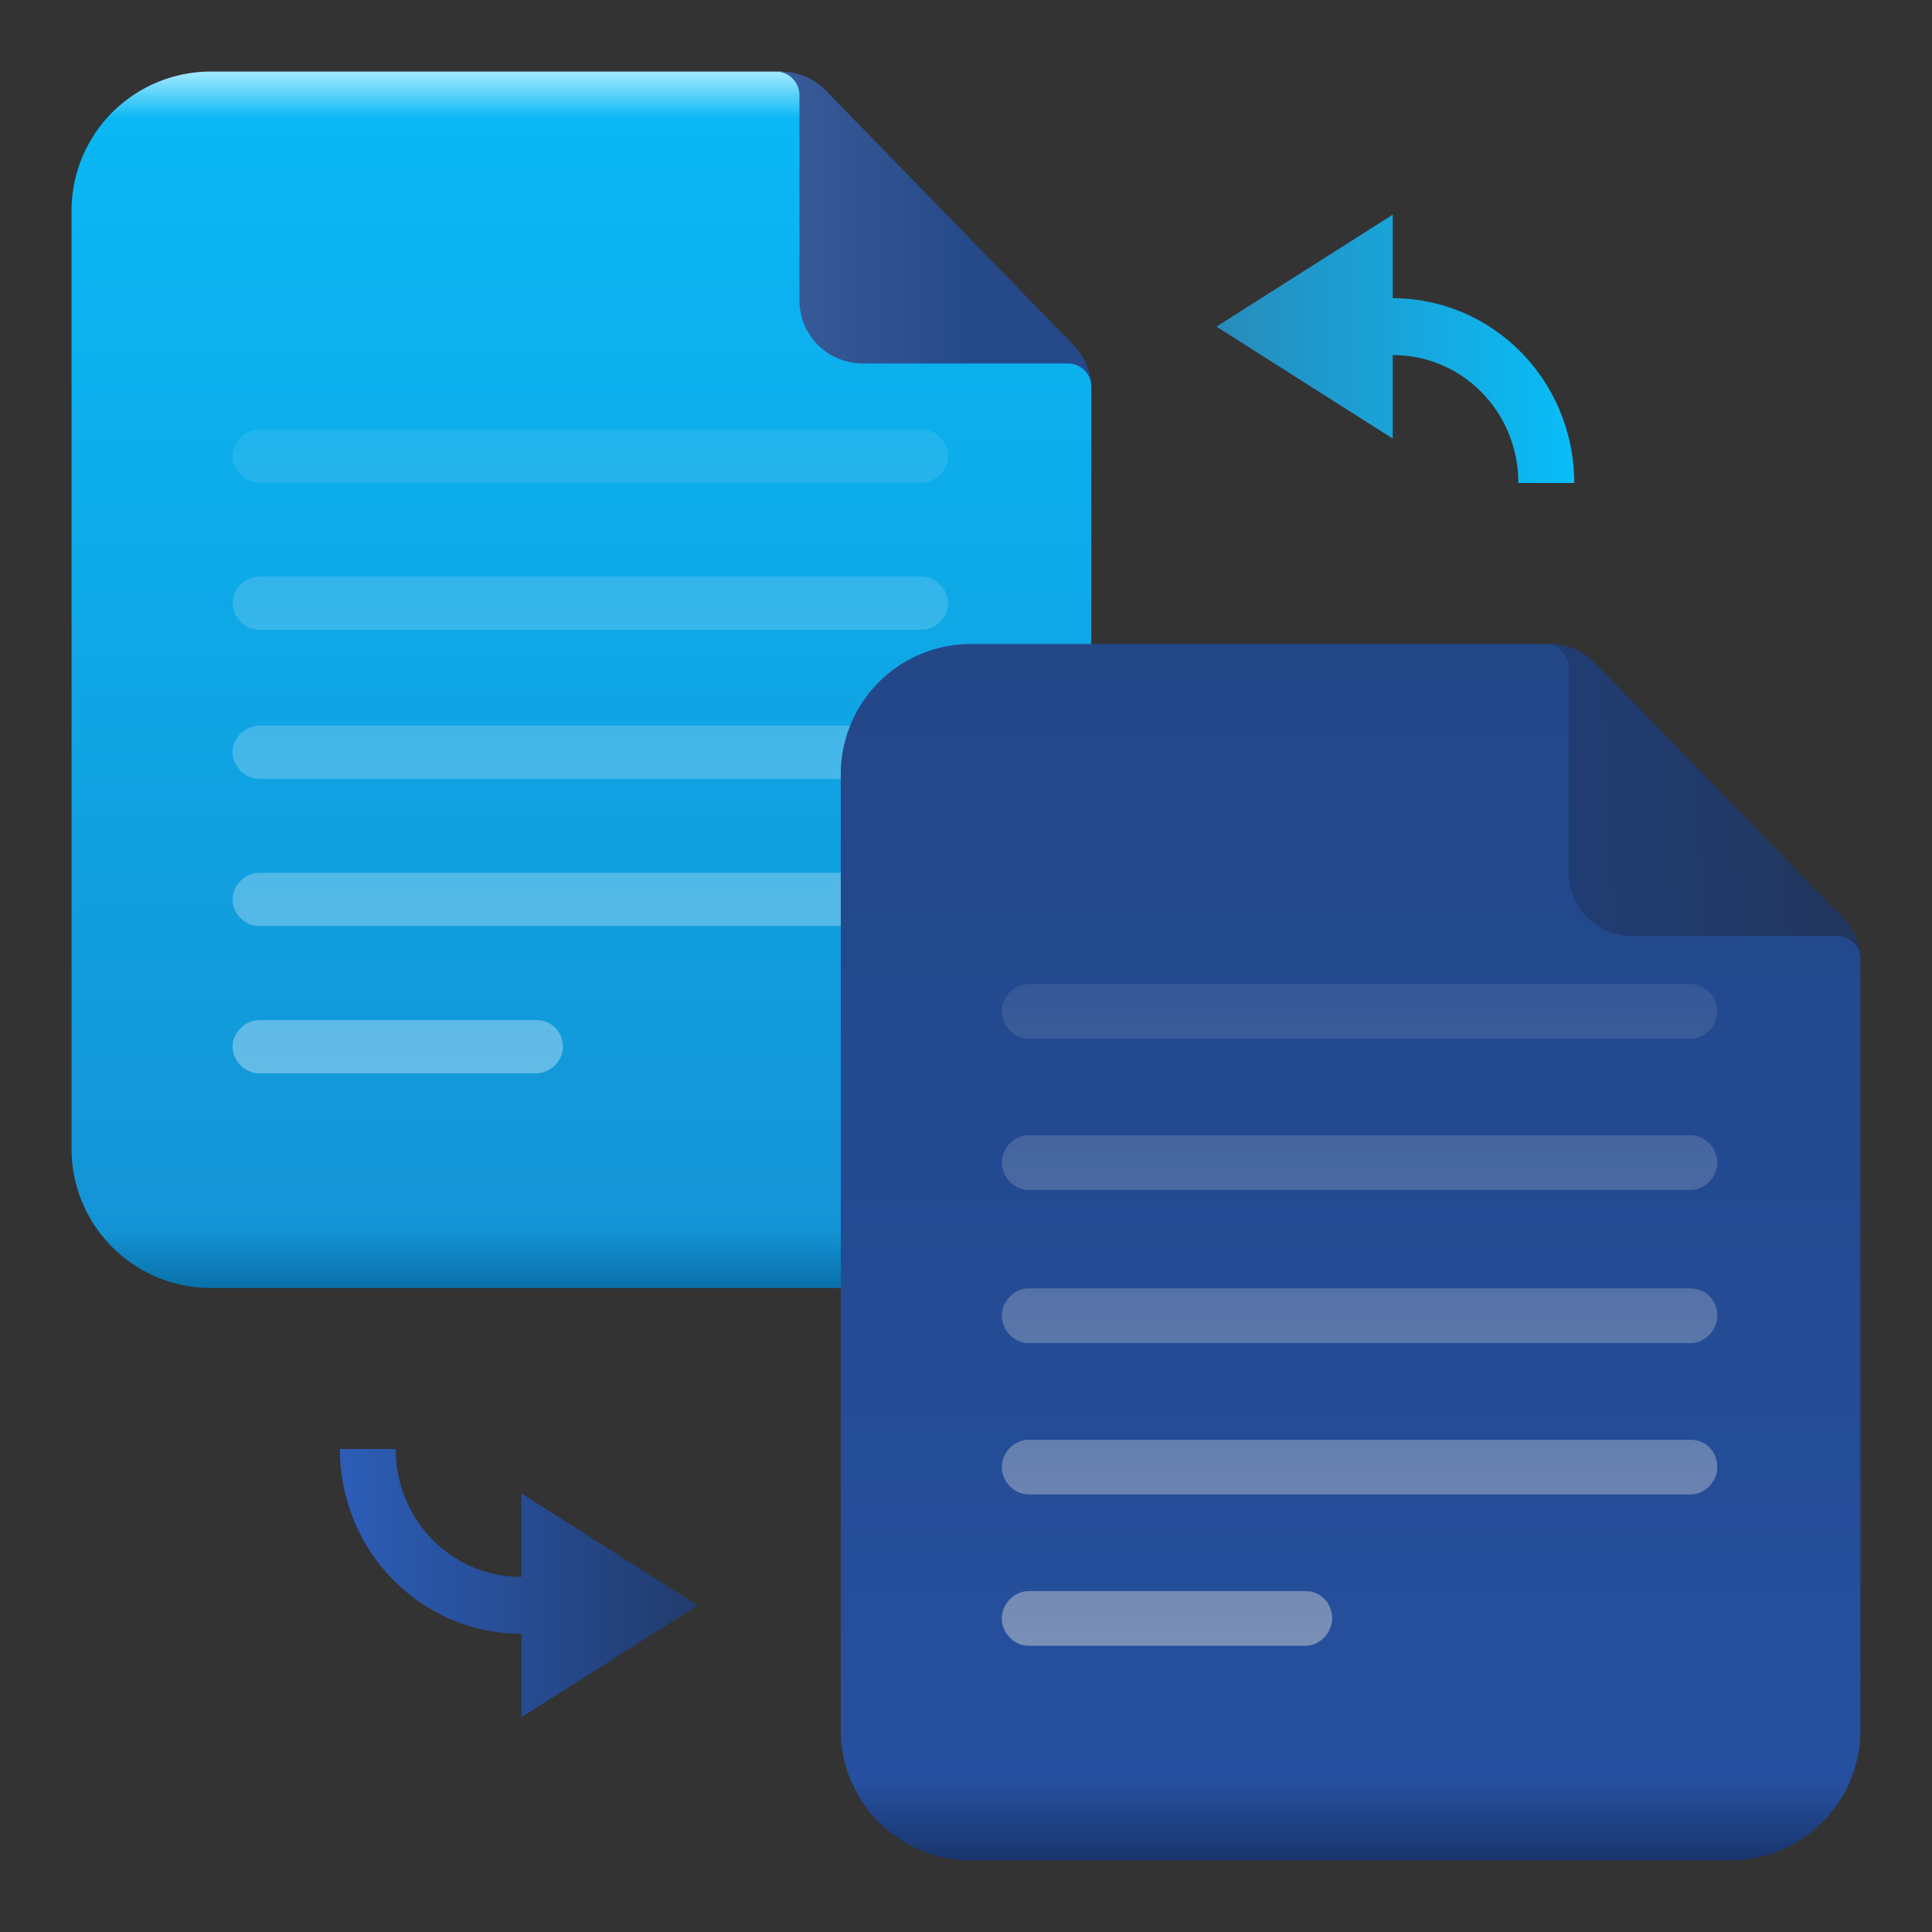 <svg width="108" height="108" fill="none" xmlns="http://www.w3.org/2000/svg"><rect width="100%" height="100%" fill="#333333" stroke="none"/><path d="M43.49 4H11.784A7.783 7.783 0 004 11.782v52.436A7.783 7.783 0 0011.784 72h41.433A7.783 7.783 0 0061 64.218V21.594a2.09 2.09 0 00-.596-1.46l-14.98-15.32A2.704 2.704 0 0043.49 4z" fill="url(#paint0_linear_811_1947)"/><path opacity=".4" d="M51.504 32.231H14.496c-.798 0-1.496.695-1.496 1.488s.698 1.488 1.496 1.488h37.008c.798 0 1.496-.695 1.496-1.488s-.698-1.488-1.496-1.488zm0-8.231H14.496c-.798 0-1.496.694-1.496 1.488 0 .793.698 1.487 1.496 1.487h37.008c.798 0 1.496-.694 1.496-1.487 0-.794-.698-1.488-1.496-1.488zm0 16.562H14.496c-.798 0-1.496.694-1.496 1.488 0 .793.698 1.487 1.496 1.487h37.008c.798 0 1.496-.694 1.496-1.487 0-.893-.698-1.488-1.496-1.488zm0 8.231H14.496c-.798 0-1.496.695-1.496 1.488s.698 1.488 1.496 1.488h37.008c.798 0 1.496-.695 1.496-1.488s-.599-1.488-1.496-1.488zM29.97 57.025H14.496c-.798 0-1.496.694-1.496 1.487 0 .794.698 1.488 1.496 1.488h15.475c.798 0 1.497-.694 1.497-1.488 0-.793-.599-1.487-1.497-1.487z" fill="url(#paint1_linear_811_1947)"/><path fill-rule="evenodd" clip-rule="evenodd" d="M44.69 5.323v11.466a3.528 3.528 0 003.53 3.528h11.468c.671 0 1.225.5 1.312 1.146a3.53 3.53 0 00-.988-2.173L46.172 5.068A3.528 3.528 0 0043.641 4h-.274c.73 0 1.323.592 1.323 1.323z" fill="url(#paint2_linear_811_1947)"/><path d="M39 89.742L29.146 96v-4.669C23.586 91.331 19 86.761 19 81h3.122c0 3.974 3.122 7.152 7.024 7.152v-4.669L39 89.742z" fill="url(#paint3_linear_811_1947)"/><path d="M68 18.258L77.854 12v4.669C83.414 16.669 88 21.239 88 27h-3.122c0-3.974-3.122-7.152-7.024-7.152v4.669L68 18.258z" fill="url(#paint4_linear_811_1947)"/><path d="M86.34 36H54.278A7.276 7.276 0 0047 43.275v53.45A7.276 7.276 0 0054.277 104h42.446A7.276 7.276 0 00104 96.725V53.708c0-.922-.368-1.806-1.022-2.456L88.541 36.907a3.122 3.122 0 00-2.2-.907z" fill="url(#paint5_linear_811_1947)"/><path fill-rule="evenodd" clip-rule="evenodd" d="M87.69 37.323v11.466a3.528 3.528 0 003.53 3.528h11.468c.671 0 1.225.5 1.312 1.147a3.532 3.532 0 00-.988-2.174l-13.84-14.222A3.53 3.53 0 0086.641 36h-.275c.731 0 1.324.592 1.324 1.323z" fill="url(#paint6_linear_811_1947)"/><path opacity=".4" d="M94.504 63.46H57.496c-.798 0-1.496.714-1.496 1.529s.698 1.529 1.496 1.529h37.008c.798 0 1.496-.714 1.496-1.529s-.698-1.529-1.496-1.529zm0-8.46H57.496c-.798 0-1.496.714-1.496 1.529s.698 1.529 1.496 1.529h37.008c.798 0 1.496-.714 1.496-1.53 0-.814-.698-1.528-1.496-1.528zm0 17.022H57.496c-.798 0-1.496.713-1.496 1.529 0 .815.698 1.529 1.496 1.529h37.008c.798 0 1.496-.714 1.496-1.529 0-.917-.698-1.529-1.496-1.529zm0 8.46H57.496c-.798 0-1.496.714-1.496 1.529s.698 1.529 1.496 1.529h37.008c.798 0 1.496-.714 1.496-1.529s-.599-1.529-1.496-1.529zm-21.533 8.46H57.496c-.798 0-1.496.714-1.496 1.53 0 .815.698 1.528 1.496 1.528h15.475c.798 0 1.496-.713 1.496-1.529 0-.815-.598-1.529-1.496-1.529z" fill="url(#paint7_linear_811_1947)"/><defs><linearGradient id="paint0_linear_811_1947" x1="32.803" y1="4.202" x2="32.803" y2="71.899" gradientUnits="userSpaceOnUse"><stop stop-color="#99E6FF"/><stop offset=".036" stop-color="#0AB8F4"/><stop offset=".953" stop-color="#1494D6"/><stop offset="1" stop-color="#0971AA"/></linearGradient><linearGradient id="paint1_linear_811_1947" x1="33" y1="60.071" x2="33" y2="24.071" gradientUnits="userSpaceOnUse"><stop stop-color="#DDEDF8"/><stop offset="1" stop-color="#F5FBFE" stop-opacity=".2"/></linearGradient><linearGradient id="paint2_linear_811_1947" x1="43.368" y1="12.732" x2="61" y2="12.732" gradientUnits="userSpaceOnUse"><stop stop-color="#395B99"/><stop offset=".615" stop-color="#264989"/><stop offset="1" stop-color="#264989"/></linearGradient><linearGradient id="paint3_linear_811_1947" x1="19.02" y1="88.5" x2="38.996" y2="88.5" gradientUnits="userSpaceOnUse"><stop stop-color="#2C5DB7"/><stop offset="1" stop-color="#213B6D"/></linearGradient><linearGradient id="paint4_linear_811_1947" x1="87.98" y1="19.5" x2="68.004" y2="19.5" gradientUnits="userSpaceOnUse"><stop stop-color="#09BDF8"/><stop offset="1" stop-color="#288BBB"/></linearGradient><linearGradient id="paint5_linear_811_1947" x1="75.5" y1="36" x2="75.5" y2="104" gradientUnits="userSpaceOnUse"><stop stop-color="#244788"/><stop offset=".44" stop-color="#234A91"/><stop offset=".935" stop-color="#26509F"/><stop offset="1" stop-color="#18356D"/></linearGradient><linearGradient id="paint6_linear_811_1947" x1="84.5" y1="44.5" x2="105.5" y2="43.5" gradientUnits="userSpaceOnUse"><stop stop-color="#1F3E77"/><stop offset="1" stop-color="#22355A"/></linearGradient><linearGradient id="paint7_linear_811_1947" x1="76" y1="92.073" x2="76" y2="55.073" gradientUnits="userSpaceOnUse"><stop stop-color="#F8F0DD"/><stop offset="1" stop-color="#FEFCF5" stop-opacity=".2"/></linearGradient></defs></svg>